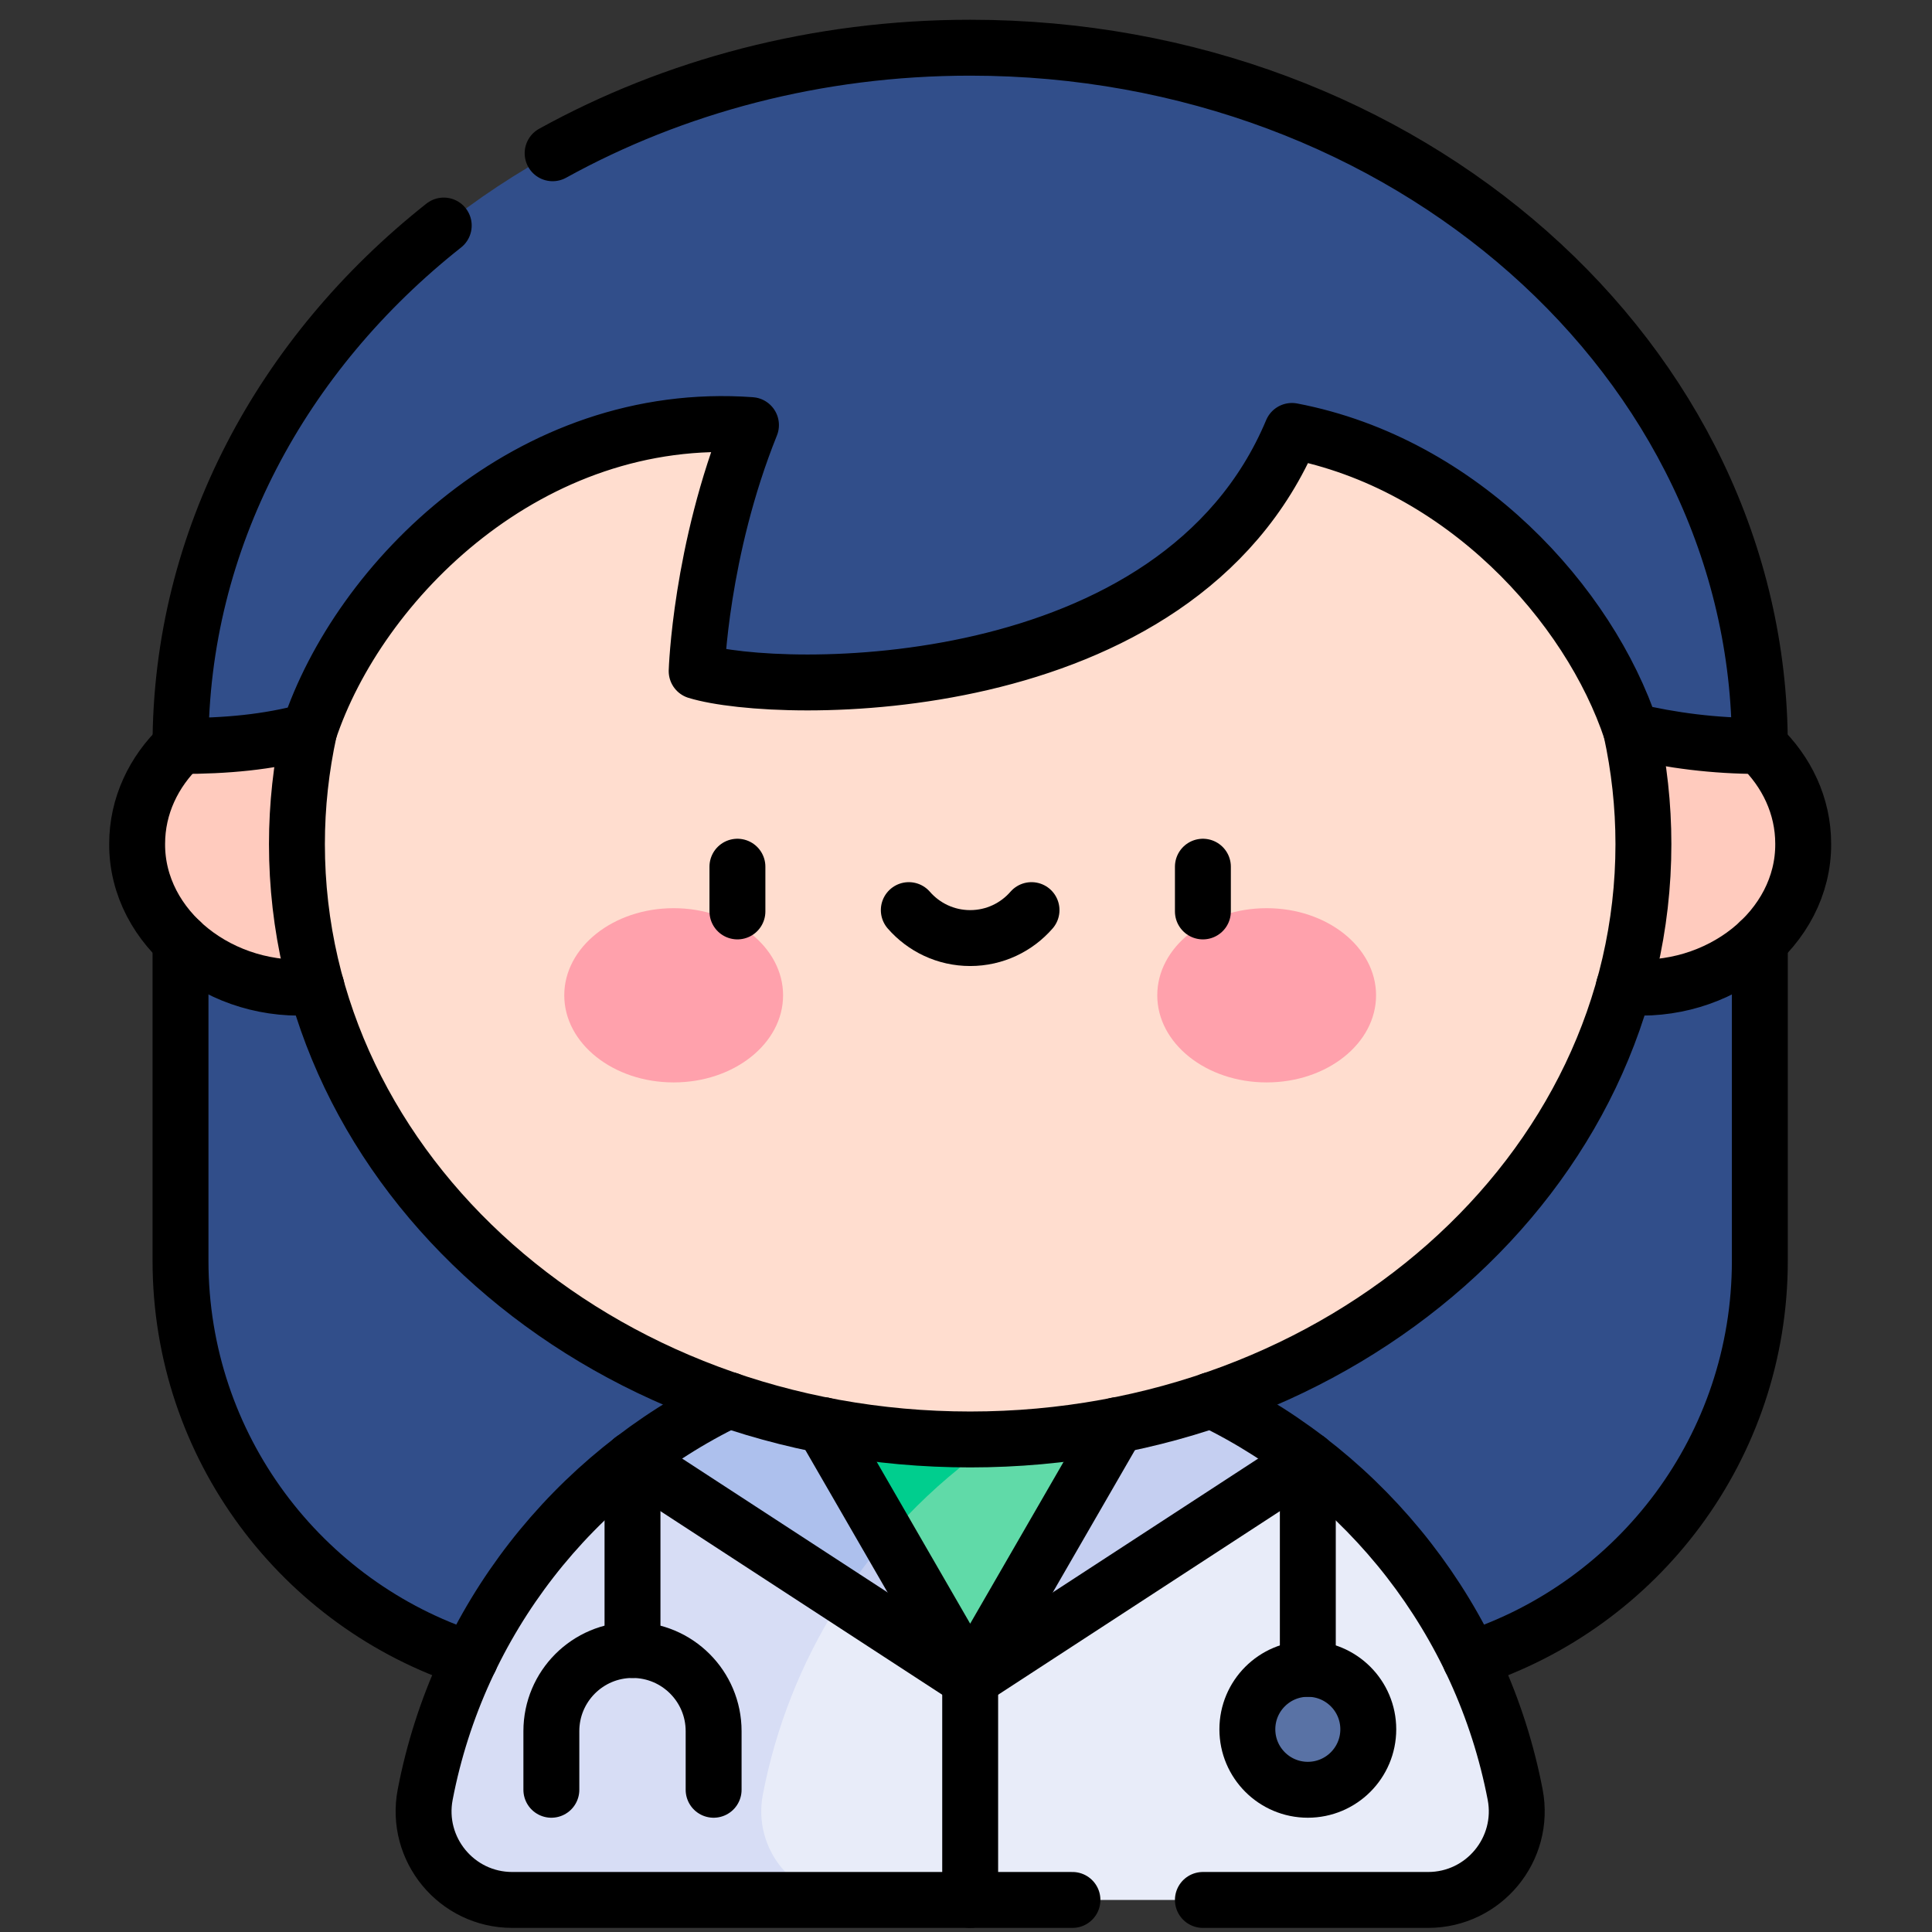 <svg width="81" height="81" viewBox="0 0 81 81" fill="none" xmlns="http://www.w3.org/2000/svg">
<rect x="0" y="0" width="81" height="81" fill="#333333" stroke="none"/>
<path d="M56.224 70.417H25.126C15.429 70.417 7.568 62.556 7.568 52.859V35.391H73.782V52.859C73.782 62.556 65.921 70.417 56.224 70.417Z" fill="#314E8A"/>
<path d="M68.78 41.405C72.546 41.405 75.6 38.705 75.6 35.375C75.6 32.044 72.546 29.344 68.78 29.344C65.013 29.344 61.96 32.044 61.96 35.375C61.96 38.705 65.013 41.405 68.78 41.405Z" fill="#FFCBBE"/>
<path d="M12.57 41.405C16.336 41.405 19.39 38.705 19.39 35.375C19.39 32.044 16.336 29.344 12.57 29.344C8.803 29.344 5.75 32.044 5.75 35.375C5.75 38.705 8.803 41.405 12.57 41.405Z" fill="#FFCBBE"/>
<path d="M59.874 79.656H35.633C30.381 79.656 28.776 77.528 29.216 75.236C30.312 69.544 34.322 63.12 40.674 61.194H54.832C59.258 64.591 62.429 69.544 63.523 75.236C63.963 77.528 62.208 79.656 59.874 79.656Z" fill="#E8ECF9"/>
<path d="M31.983 75.236C31.543 77.528 33.299 79.656 35.633 79.656H21.476C19.141 79.656 17.387 77.528 17.827 75.236C18.921 69.544 22.091 64.591 26.518 61.194H40.674C36.247 64.591 33.079 69.544 31.983 75.236Z" fill="#D7DDF5"/>
<path d="M44.719 58.698C43.543 60.77 38.102 65.58 35.341 66.944L26.518 61.194C27.773 60.231 29.126 59.394 30.563 58.698H44.719Z" fill="#ADC0ED"/>
<path d="M50.787 58.698H44.719C40.911 60.538 37.654 63.405 35.341 66.944L40.674 70.417L54.832 61.194C53.577 60.231 52.224 59.394 50.787 58.698Z" fill="#C5CFF1"/>
<path d="M48.682 56.55L47.441 58.698H44.719C43.248 60.837 40.051 64.445 37.226 64.445L32.668 56.55H48.682Z" fill="#00CE8E"/>
<path d="M44.719 58.698C41.854 60.083 39.302 62.045 37.226 64.445L40.674 70.417L47.441 58.698H44.719Z" fill="#60DAA8"/>
<path d="M68.901 35.391C68.901 45.745 61.769 54.628 51.612 58.408C36.676 57.509 30.248 45.745 30.248 35.391C30.248 25.036 38.102 14.624 51.612 12.373C61.769 16.153 68.901 25.036 68.901 35.391Z" fill="#FFDDCF"/>
<path d="M51.611 58.408C48.247 59.658 44.552 60.35 40.674 60.35C25.087 60.35 12.449 49.175 12.449 35.391C12.449 21.606 25.087 10.431 40.674 10.431C44.552 10.431 48.247 11.123 51.611 12.373C41.454 16.153 34.322 25.036 34.322 35.391C34.322 45.745 41.454 54.628 51.611 58.408Z" fill="#FFDDCF"/>
<path d="M73.782 31.277C71.871 31.277 70.08 31.045 68.39 30.642C66.641 25.361 61.321 19.436 54.165 18.067C52.196 22.767 48.21 25.481 43.958 26.975C33.385 25.111 32.831 4.643 42.327 2.036C59.846 2.798 73.782 15.598 73.782 31.277Z" fill="#314E8A"/>
<path d="M43.959 26.975C38.185 29.004 31.924 28.784 29.57 28.234C29.358 28.184 29.214 27.989 29.228 27.772C29.308 26.522 29.702 22.249 31.485 17.822C22.198 17.147 15.041 24.356 12.959 30.65C11.226 31.125 9.452 31.277 7.568 31.277C7.568 15.108 22.39 2 40.674 2C41.229 2 41.78 2.013 42.327 2.036C36.641 7.547 36.924 22.077 43.959 26.975Z" fill="#314E8A"/>
<path d="M28.244 45.381C30.777 45.381 32.831 43.746 32.831 41.729C32.831 39.711 30.777 38.076 28.244 38.076C25.711 38.076 23.657 39.711 23.657 41.729C23.657 43.746 25.711 45.381 28.244 45.381Z" fill="#FFA1AC"/>
<path d="M53.105 45.381C55.639 45.381 57.692 43.746 57.692 41.729C57.692 39.711 55.639 38.076 53.105 38.076C50.572 38.076 48.519 39.711 48.519 41.729C48.519 43.746 50.572 45.381 53.105 45.381Z" fill="#FFA1AC"/>
<path d="M54.831 75.037C56.231 75.037 57.366 73.902 57.366 72.502C57.366 71.102 56.231 69.967 54.831 69.967C53.431 69.967 52.297 71.102 52.297 72.502C52.297 73.902 53.431 75.037 54.831 75.037Z" fill="#5972A5"/>
<path d="M68.082 41.374C72.07 41.754 75.624 38.924 75.6 35.374C75.6 33.791 74.909 32.352 73.781 31.276" stroke="black" stroke-width="2.344" stroke-miterlimit="10" stroke-linecap="round" stroke-linejoin="round"/>
<path d="M7.569 31.276C6.441 32.352 5.75 33.792 5.75 35.374C5.725 38.924 9.28 41.754 13.267 41.374" stroke="black" stroke-width="2.344" stroke-miterlimit="10" stroke-linecap="round" stroke-linejoin="round"/>
<path d="M12.963 30.633C12.627 32.173 12.449 33.764 12.449 35.391C12.449 49.175 25.086 60.35 40.675 60.35C56.263 60.35 68.901 49.175 68.901 35.391C68.901 33.761 68.722 32.168 68.385 30.625" stroke="black" stroke-width="2.344" stroke-miterlimit="10" stroke-linecap="round" stroke-linejoin="round"/>
<path d="M30.917 36.337V38.212" stroke="black" stroke-width="2.344" stroke-miterlimit="10" stroke-linecap="round" stroke-linejoin="round"/>
<path d="M50.432 36.337V38.212" stroke="black" stroke-width="2.344" stroke-miterlimit="10" stroke-linecap="round" stroke-linejoin="round"/>
<path d="M38.102 38.157C38.728 38.875 39.648 39.329 40.675 39.329C41.702 39.329 42.622 38.875 43.247 38.157" stroke="black" stroke-width="2.344" stroke-miterlimit="10" stroke-linecap="round" stroke-linejoin="round"/>
<path d="M40.675 70.417V79.656" stroke="black" stroke-width="2.344" stroke-miterlimit="10" stroke-linecap="round" stroke-linejoin="round"/>
<path d="M29.919 75.037V72.579C29.919 70.7 28.396 69.177 26.518 69.177C24.639 69.177 23.116 70.7 23.116 72.579V75.037" stroke="black" stroke-width="2.344" stroke-miterlimit="10" stroke-linecap="round" stroke-linejoin="round"/>
<path d="M26.518 69.177V61.194" stroke="black" stroke-width="2.344" stroke-miterlimit="10" stroke-linecap="round" stroke-linejoin="round"/>
<path d="M54.831 61.194V69.967" stroke="black" stroke-width="2.344" stroke-miterlimit="10" stroke-linecap="round" stroke-linejoin="round"/>
<path d="M54.831 75.037C56.231 75.037 57.366 73.902 57.366 72.502C57.366 71.102 56.231 69.967 54.831 69.967C53.431 69.967 52.296 71.102 52.296 72.502C52.296 73.902 53.431 75.037 54.831 75.037Z" stroke="black" stroke-width="2.344" stroke-miterlimit="10" stroke-linecap="round" stroke-linejoin="round"/>
<path d="M18.604 9.456C11.831 14.817 7.567 22.605 7.567 31.276C9.453 31.276 11.226 31.125 12.958 30.649C15.042 24.357 22.197 17.147 31.485 17.822C29.363 23.089 29.208 28.137 29.208 28.137C32.611 29.178 49.369 29.512 54.165 18.067C61.32 19.436 66.641 25.36 68.39 30.642C70.081 31.045 71.871 31.276 73.782 31.276C73.782 15.107 58.959 2 40.675 2C34.246 2 28.248 3.622 23.169 6.425" stroke="black" stroke-width="2.344" stroke-miterlimit="10" stroke-linecap="round" stroke-linejoin="round"/>
<path d="M50.432 79.656H59.873C62.208 79.656 63.964 77.529 63.523 75.236C62.118 67.932 57.296 61.845 50.787 58.698" stroke="black" stroke-width="2.344" stroke-miterlimit="10" stroke-linecap="round" stroke-linejoin="round"/>
<path d="M30.563 58.698C24.053 61.845 19.231 67.932 17.827 75.236C17.386 77.529 19.142 79.656 21.476 79.656H44.963" stroke="black" stroke-width="2.344" stroke-miterlimit="10" stroke-linecap="round" stroke-linejoin="round"/>
<path d="M34.517 59.752L40.675 70.417L46.832 59.752" stroke="black" stroke-width="2.344" stroke-miterlimit="10" stroke-linecap="round" stroke-linejoin="round"/>
<path d="M26.518 61.194L40.675 70.417L54.831 61.194" stroke="black" stroke-width="2.344" stroke-miterlimit="10" stroke-linecap="round" stroke-linejoin="round"/>
<path d="M7.568 39.466V52.859C7.568 60.665 12.662 67.28 19.707 69.564" stroke="black" stroke-width="2.344" stroke-miterlimit="10" stroke-linecap="round" stroke-linejoin="round"/>
<path d="M61.643 69.564C68.688 67.28 73.782 60.665 73.782 52.859V39.466" stroke="black" stroke-width="2.344" stroke-miterlimit="10" stroke-linecap="round" stroke-linejoin="round"/>
</svg>
